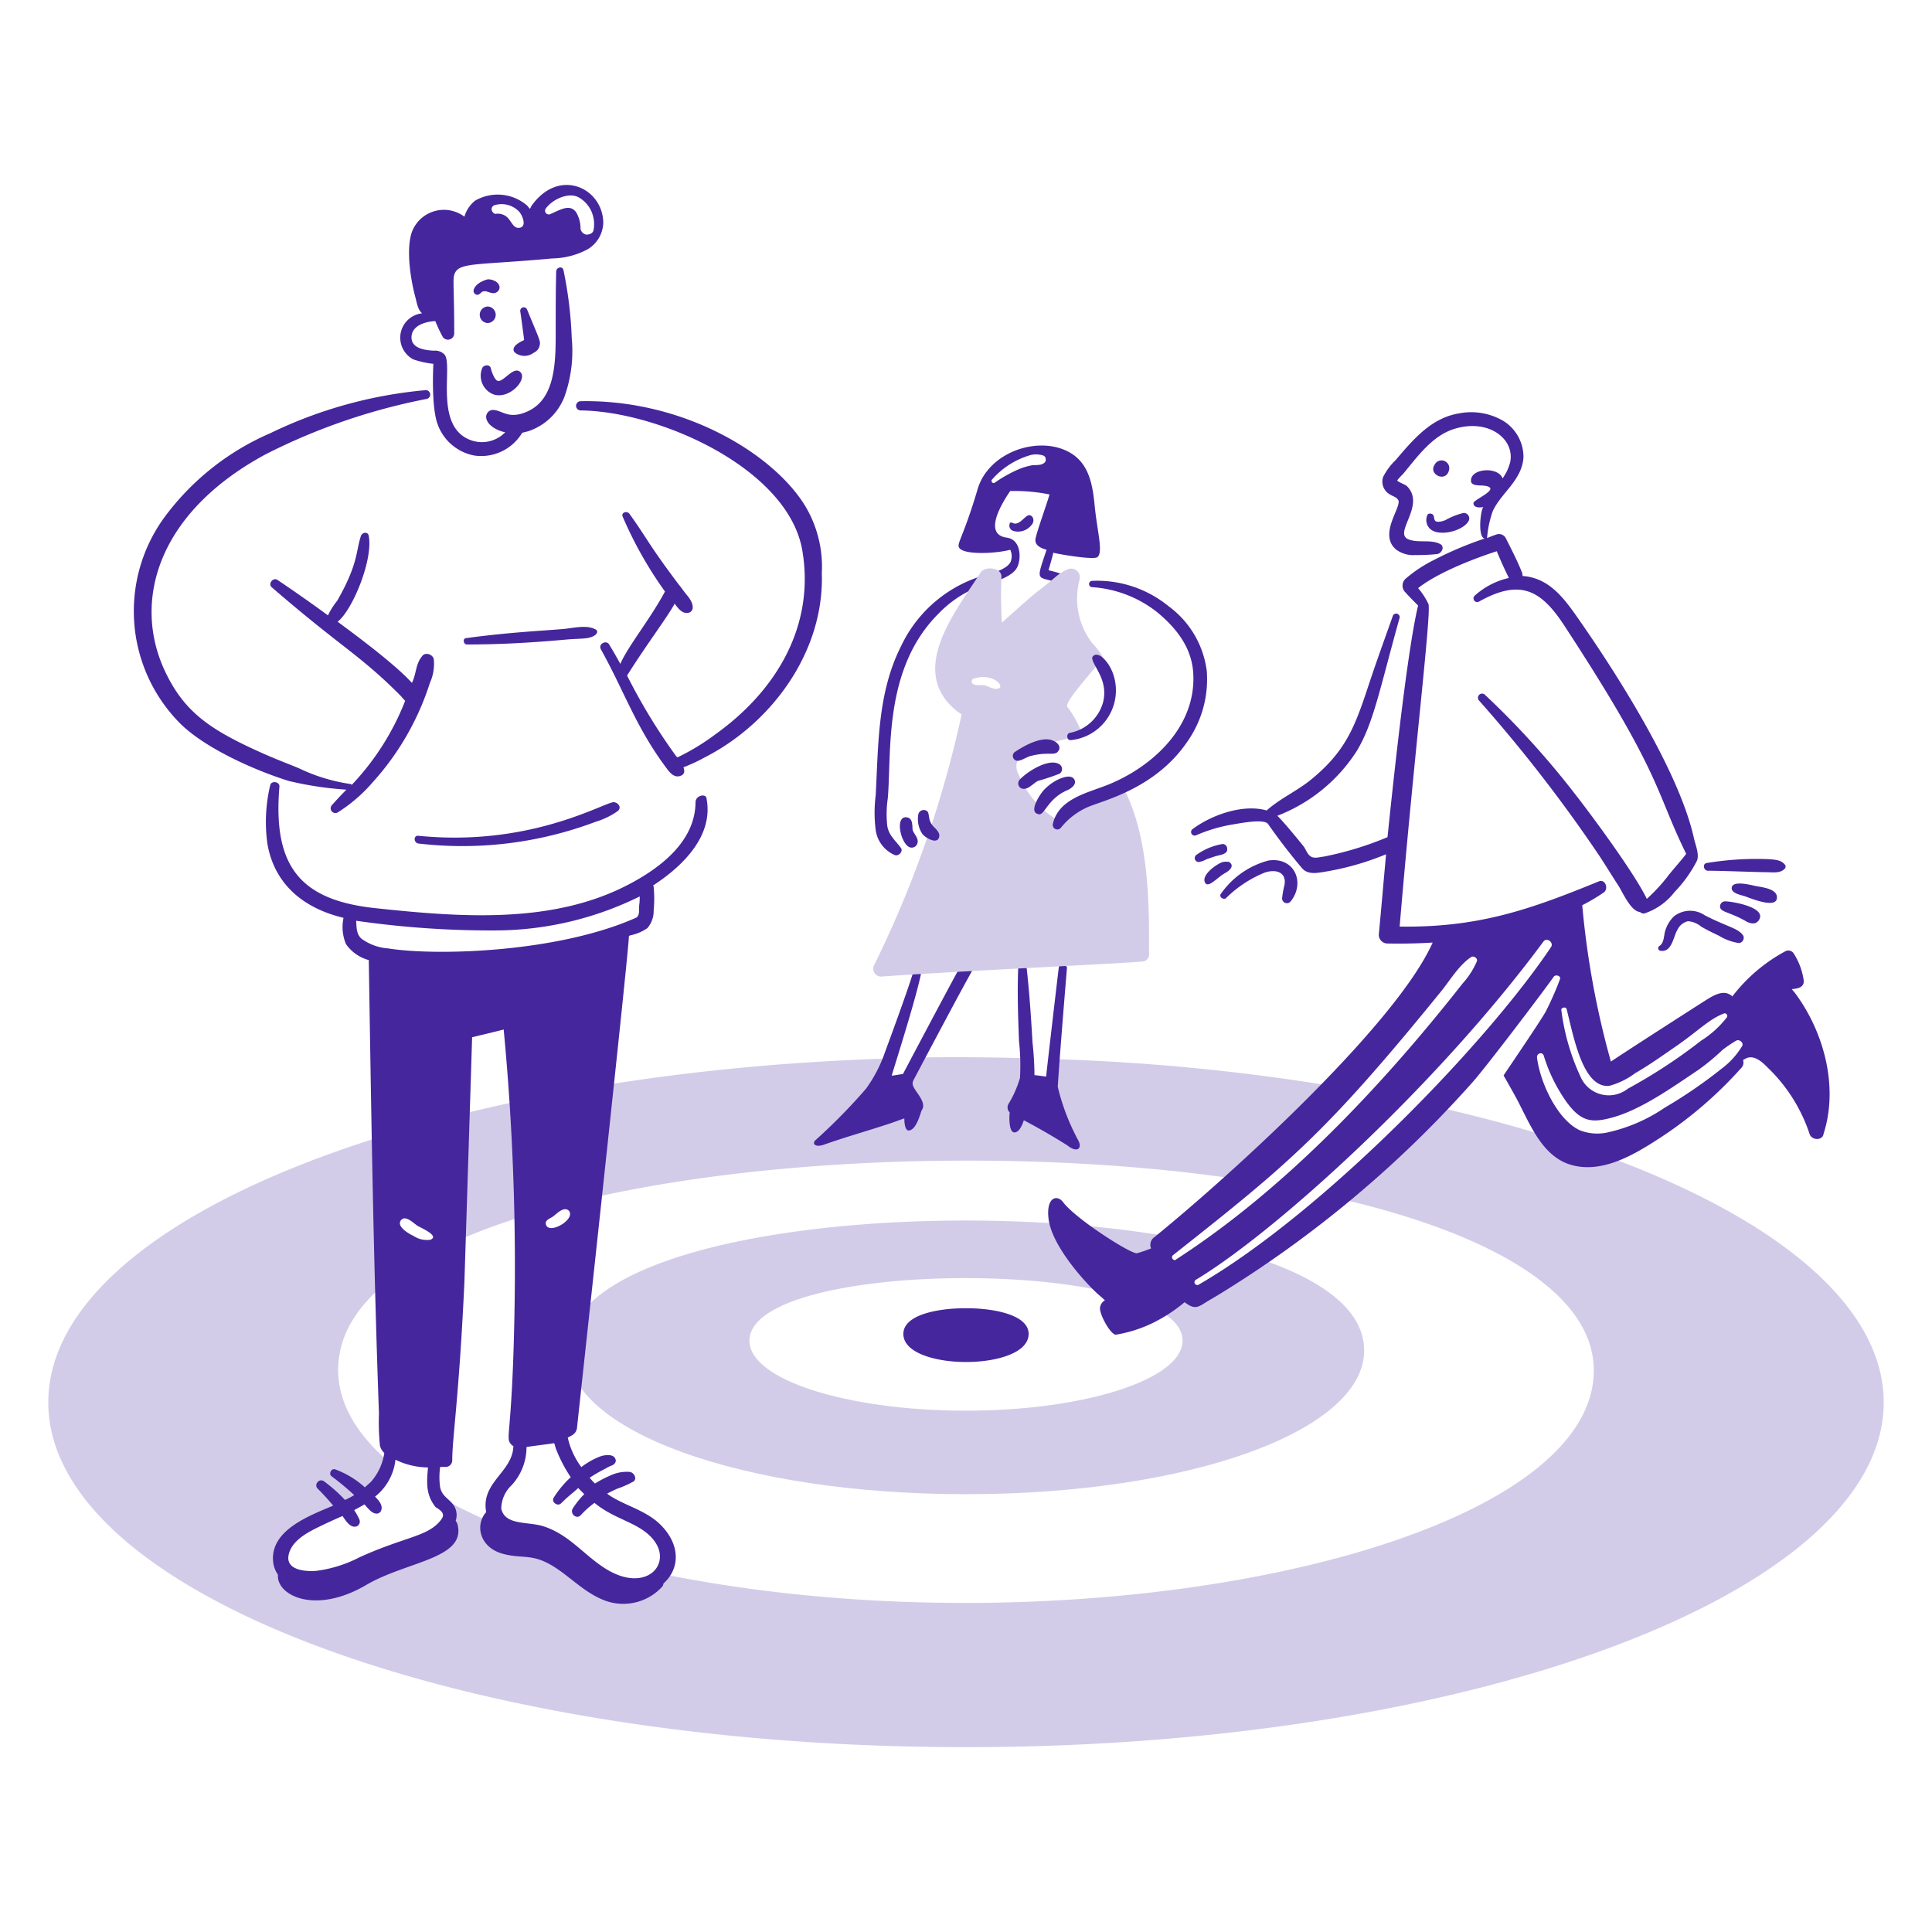 <svg xmlns="http://www.w3.org/2000/svg" width="400" height="400"><path fill="#d2cce9" d="M294.096 228.43c-3.016 3.518-14.376 16.788-17.4 19.6 32.27 7.338 53.28 19.8 53.28 35.688 0 37.382-108.138 59.736-194.022 41.92-4.724 4.826-14.074.2-14.476-3.518a138.136 138.136 0 0 1-28.952-11.36 5.948 5.948 0 0 1-5.328 8.544c-1 0-14.072 8.06-20.6 8.948-10.552 1.434-11.864-9.25-.2-13.572 2.714-1 12.064-5.428 14.376-11.762-6.936-5.932-10.756-12.364-10.756-19.302 0-38.532 114.482-50.628 188.09-39.2 5.63-5.228 18.4-18.2 19.302-19.302a441.326 441.326 0 0 0-58.91-5.83c.6 4.826-5.43 10.858-6.234-.2-7.2-.18-15.488-.306-22.72-.1-1.104 4.424-8.342 11.058-6.432.2C86.2 222.4 10 253.06 10 290.356c0 39.4 85.248 71.376 190 71.376s190-32.07 190-71.376c0-26.44-38.704-49.556-95.904-61.926zm-207.8 19.6c7.74 0 7.74 12.114 0 12.062s-7.736-12.058.006-12.058z"/><path fill="#d2cce9" d="M259.814 260.298c-13.47 14.376-21.512 3.618-16.386-4.022-48.268-8.776-125.862-1.568-125.862 23.324 0 16.688 36.2 29.756 82.434 29.756s82.434-13.068 82.434-29.756c0-8.546-9.048-14.878-22.62-19.302zM200 292.066c-24.73 0-44.836-6.434-44.836-14.478 0-17.354 89.672-17.234 89.672 0 0 7.942-20.106 14.478-44.836 14.478z"/><path fill="#45269d" d="M212.968 276.182c0-3.922-7.036-5.328-12.968-5.328-6.032 0-12.968 1.4-12.968 5.328 0 7.736 25.936 7.75 25.936 0zm-14.074-76.202c-2.37 4.246-11.862 22.218-11.962 22.418.1-.1-1.91.302-2.312.302 0-.2 5.73-18 6.232-22.116.144-.722-.94-1.054-1.508-.2-1.106 3.922-5.428 15.582-6.132 17.492a28.556 28.556 0 0 1-3.922 7.54 118.74 118.74 0 0 1-10.354 10.556c-.902.708-.3 1.712 1.71 1 4.828-1.7 8.946-2.816 13.772-4.424.904-.302 1.91-.704 2.814-1 0 .302 0 2.514.906 2.514 1.708-.1 2.512-4.022 2.714-4.222.904-1.308-.6-3.014-1.308-4.122-.506-.8-.82-1.316-.4-2.112.484-.914 9.45-17.894 11.964-22.316a1.06 1.06 0 0 0 0-1.2 1.21 1.21 0 0 0-2.214-.11zm24.328 36.09A45.268 45.268 0 0 1 219 225.012c.4-6.736 1.91-24.63 1.91-24.73-.4-.704-1.588-.902-1.708.1-.562 4.618-2.614 22.3-2.614 22.52 0 0-2.112-.302-2.414-.302a65.55 65.55 0 0 0-.4-6.736c-.328-5.634-.704-11.36-1.4-17-.102-.8-1.106-.6-1.4 0 0 .102-.1.102-.1.2-.302 5.428-.11 11.058.1 16.486a45.876 45.876 0 0 1 .2 7.64 22.518 22.518 0 0 1-2.412 5.43 1.442 1.442 0 0 0 .302 1.708c-.1.302-.302 4.022.904 4.122s1.91-2.212 2-2.514a132.78 132.78 0 0 1 9.048 5.228c2.006 1.62 3.132.604 2.206-1.094zm-99.926-105.756c-1.81-1-4.522-.292-6.534-.1-3.326.316-11.276.662-20.308 1.91-.704.096-.502 1.306.2 1.306 4.742 0 10.982-.148 20.4-1 3.4-.308 4.932-.012 6.232-1 .41-.316.514-.916.01-1.116zM86.6 173.038c-1-.1-1 1.4 0 1.6a78.2 78.2 0 0 0 36.8-4.524 15.412 15.412 0 0 0 4.524-2.212c.916-.8-.1-1.91-1-1.81-2.724.52-17.684 9.226-40.324 6.946z"/><path fill="#45269d" d="M144 166.102c-.052 8.244-7.538 13.776-14.176 17.19-15.674 8.062-34.526 6.614-52.174 4.726-15.664-1.676-21.172-8.832-19.8-25.132.092-1.108-1.71-1.308-1.91-.302a32.924 32.924 0 0 0-.6 11.962c1.4 8.468 7.412 13.472 15.784 15.482a9.142 9.142 0 0 0 .502 5.428 8.386 8.386 0 0 0 4.726 3.318c.502 31.264.964 62.64 2.11 93.894a49.074 49.074 0 0 0 .2 6.636 2.964 2.964 0 0 0 .904 1.508 11.6 11.6 0 0 1-2.714 5.93c-.4.4-.904.8-1.308 1.2a18.698 18.698 0 0 0-6.132-3.718c-.8-.302-1.412.91-.8 1.4a55.268 55.268 0 0 1 4.726 3.922 17.732 17.732 0 0 1-1.91 1 32.092 32.092 0 0 0-4.424-3.92.974.974 0 0 0-1.306.302.938.938 0 0 0 .1 1.306 53.076 53.076 0 0 1 3.216 3.518h-.1c-4.724 2.012-13.014 5.022-12.366 11.562a5.588 5.588 0 0 0 1 2.714c-.382 4.2 7.6 8.4 18.296 2.11 8.288-4.88 20.628-5.4 18.9-12.464a2.016 2.016 0 0 0-.4-.8 3.732 3.732 0 0 0-.4-3.218c-1-1.4-2.4-1.81-2.816-3.72a15 15 0 0 1 0-4.222h1.106a1.374 1.374 0 0 0 1.4-1.4c0-4.656 1.4-12.906 2.514-36.8.01-.21 1.6-50.564 1.6-50.768.2-.048 5.714-1.362 6.534-1.6a519.552 519.552 0 0 1 2.212 59.814c-.48 24.376-1.926 24.642-.704 26.038a1.8 1.8 0 0 0 .502.4c-.158 5.418-6.79 7.474-5.628 13.672-2.316 2.524-1.502 7.316 3.518 8.646 4.58 1.212 6.342-.478 12.064 3.718 3.016 2.212 5.83 4.926 9.55 6.132a10.912 10.912 0 0 0 11.258-3.014 1.116 1.116 0 0 0 .302-.704c3.438-3.058 3.57-8-.6-12.164-3.148-3.148-7.906-4.07-11.06-6.434.704-.4 1.4-.704 2.012-1a19.64 19.64 0 0 0 3.216-1.4c1.106-.4.504-2-.6-2.11a7.864 7.864 0 0 0-3.62.6 23.948 23.948 0 0 0-3.518 1.81 12.112 12.112 0 0 1-1.106-1.2 32 32 0 0 1 3.318-1.91 7.546 7.546 0 0 1 1.2-.6c.6-.2 1.106-.8.8-1.4-.4-1.106-2.31-.8-3.116-.504a15.582 15.582 0 0 0-3.922 2.212 15.968 15.968 0 0 1-2.814-6.132c.1 0 .1 0 .2-.1.904-.4 1.508-.8 1.708-1.81 0-.2 10.756-98.73 10.756-101.936.102 0 .102 0 .2-.1a9.6 9.6 0 0 0 3.618-1.508 5.434 5.434 0 0 0 1.308-3.72 25.934 25.934 0 0 0 0-4.826c0-.1-.1-.2-.1-.302 6.332-4.122 12.464-10.354 11.058-17.894.024-1.22-2.28-.82-2.294.682zm-60.916 86.456c.912-1 2.522.692 3.318 1.2.6.4 4.724 2.11 2.714 2.914a4.962 4.962 0 0 1-3.518-.8c-.904-.4-3.712-2-2.514-3.314zm8.344 60.418c.512.696.302 1.104-.2 1.8-2.728 3.412-7.328 3.342-16.788 7.64a26.976 26.976 0 0 1-8.948 2.816c-2.514.182-6.706-.2-5.63-3.72.826-2.708 3.93-4.302 6.234-5.428a124.07 124.07 0 0 1 4.824-2.212c.786 1.178 1.736 2.624 3.016 2.11a1.1 1.1 0 0 0 .504-1.306 12.132 12.132 0 0 0-1.106-2.01c.1-.102 1.508-.8 2.11-1.2.584.582 1.46 1.91 2.514 1.91a.978.978 0 0 0 1-.8c.302-1-.6-2-1.306-2.714a11.304 11.304 0 0 0 4.222-7.64 15.84 15.84 0 0 0 6.736 1.6c-.292 3.352-.426 5.702 1.6 8.244a4.566 4.566 0 0 1 1.218.91zm26.742-7.138a20.566 20.566 0 0 0-3.52 4.222c-.6.904.8 1.91 1.508 1.2s1.498-1.42 2.212-2.01c1.56-1.292 1.4-1.322 1.4-1.106l1.2 1.2a17.658 17.658 0 0 0-2.412 3.016c-.6 1.106.878 2.29 1.708 1.306a19.818 19.818 0 0 1 2.816-2.512c4.322 3.6 9.538 4.074 12.364 7.84 3.762 5.014-1.882 10.984-10.154 5.73-4.542-2.884-7.512-7.072-12.866-8.746-3.152-.984-7.87-.128-8.646-3.618a6.744 6.744 0 0 1 2.11-4.826 11.6 11.6 0 0 0 3.118-7.942c1.91-.3 3.82-.502 5.73-.8.2.504.3 1.106.502 1.508a29 29 0 0 0 2.93 5.538zm-5.128-52.276c-.29-.908.698-1.214 1.308-1.6.8-.514 2.312-2.312 3.418-1.306 1.518 1.762-4.042 5.038-4.726 2.906zm19.302-66.148c-.1.906.2 2.212-.704 2.614-16.286 7.238-41.512 7.908-51.27 6.334a10.704 10.704 0 0 1-5.528-2.012c-1.118-1-1-2.412-1.106-3.718a195.14 195.14 0 0 0 29.554 2 67.778 67.778 0 0 0 29.154-7.032 11.6 11.6 0 0 1-.1 1.814zM85.6 74.42a19.232 19.232 0 0 0 4.122.904c0 .2-.472 8.434.8 12.264a10.02 10.02 0 0 0 7.74 6.736 9.904 9.904 0 0 0 9.854-4.724l1.2-.302a12.108 12.108 0 0 0 7.54-7.138A28.084 28.084 0 0 0 118.37 70a83.228 83.228 0 0 0-1.708-14.074c-.2-.906-1.4-.6-1.508.2-.102 4.02-.102 8.042-.102 11.962 0 6.444.118 14.416-5.83 17.09-4 1.8-5.2-.302-7.238-.302a1.44 1.44 0 0 0-1.306 1.71c.3 1.6 2.412 2.614 3.92 2.914a6.722 6.722 0 0 1-7.44 1.508c-7.304-3.024-3.302-15.462-5.126-17.6a2.666 2.666 0 0 0-2.212-.8c-1.708-.1-4.674-.4-4.624-2.814s2.916-3.218 4.926-3.318a31.024 31.024 0 0 0 1.508 3.216 1.298 1.298 0 0 0 2.412-.704c0-10.512-.428-11.374.2-12.566 1.114-2.114 5.182-1.546 20.106-2.914a16.056 16.056 0 0 0 7.338-1.91 6.6 6.6 0 0 0 3.216-5.63c-.232-7.19-9.29-11.3-14.878-3.318l-.302.6c-.2-.2-.4-.504-.6-.704a9.328 9.328 0 0 0-10.756-1 6.506 6.506 0 0 0-2.212 3.318 7.078 7.078 0 0 0-10.858 3.116c-1.292 3.6-.274 9.942.704 13.572.298 1.106.502 2.614 1.4 3.318a5.076 5.076 0 0 0-1.8 9.55zm27.342-31.164c1.4-2 4.724-3.516 6.836-2.414a6.31 6.31 0 0 1 2.622 2.816 6.638 6.638 0 0 1 .502 3.92c-.104.704-.8 1-1.508 1a1.498 1.498 0 0 1-1.2-1.2 6.626 6.626 0 0 0-.904-3.418c-1.306-1.848-3.342-.49-5.43.4a.772.772 0 0 1-.918-1.104zm-10.456-.8a5 5 0 0 1 5.028 1.4c.702.8 1.708 3.318-.2 3.318-.904 0-1.306-1-1.81-1.6a2.868 2.868 0 0 0-2.814-1.308c-.4.102-.8-.4-.904-.8a.9.9 0 0 1 .7-1.014zm64.238 62.324c-6.628-10.884-25.262-22.14-46.544-21.714a.956.956 0 0 0 0 1.91c16.354.166 43.09 12.056 45.942 29.052 2.6 15.5-5.316 28.926-18 38a47.13 47.13 0 0 1-7.74 4.724c-.242 0-.16.042-.4-.2a121.122 121.122 0 0 1-10.154-16.688c4.14-6.574 8.338-12.084 9.852-14.878.6.8 1.308 1.8 2.312 1.91 1.466.164 2.22-1.364.2-3.72-.6-.704-1.106-1.508-1.71-2.212-6.4-8.522-6.332-9.244-10.152-14.576-.504-.704-1.81-.302-1.4.6a81.574 81.574 0 0 0 8.746 15.482c-3.06 5.71-7.582 11.2-9.248 14.98a92.258 92.258 0 0 0-2.312-4.022c-.6-1-2.32-.096-1.71 1 5 9.016 7.262 16.182 13.672 24.73.6.8 1.502 1.892 2.714 1.508 1-.318 1-1 .704-1.81a32.974 32.974 0 0 0 4.322-2c13.77-6.976 24.876-21.772 24.328-38.2a24.436 24.436 0 0 0-3.422-13.876z"/><path fill="#45269d" d="M71.724 163.488c-1 1-2.02 2.102-3.016 3.218a.978.978 0 0 0 1.2 1.508 32.282 32.282 0 0 0 7.238-6.234 55.962 55.962 0 0 0 11.862-20.6 9.506 9.506 0 0 0 .8-4.926c-.224-1-1.8-1.508-2.412-.6-1.384 1.66-1.174 3.652-2.112 5.53-3.742-4.158-13.212-11.04-15.38-12.666 3.108-2.418 7.4-12.924 6.434-17.8-.182-.91-1.308-.704-1.6 0-1.096 3.288-.512 5.746-4.926 13.47a15.442 15.442 0 0 0-1.91 3.016 326.62 326.62 0 0 0-10.454-7.338c-.902-.6-2.014.8-1.2 1.508 14.238 12.332 18.104 13.882 26.438 22.216.4.4.8.906 1.2 1.308a53.672 53.672 0 0 1-11.058 17.4.516.516 0 0 0-.4-.2 36.496 36.496 0 0 1-9.852-2.916c-2.068-1-5.4-2.022-11.46-4.926-8.47-4.06-13.4-7.742-17.09-15.782-6.518-14.2-1.516-32.506 21.012-44.636a126.82 126.82 0 0 1 33.374-11.46.926.926 0 0 0-.2-1.81 92.43 92.43 0 0 0-32.27 8.932 53.6 53.6 0 0 0-22.116 17.7 32.97 32.97 0 0 0 3.116 42.02c5.104 5.348 15.768 10.062 22.82 12.264a70.2 70.2 0 0 0 11.962 1.804zm30.462-81.83c3.38 1.126 7.262-3.332 5.428-4.726-1.6-1.216-4.022 3.318-5.026 1.508v.102a7.698 7.698 0 0 1-1-2.414c-.286-.71-1.314-.6-1.71 0a4.138 4.138 0 0 0 2.308 5.53zm8.344-8.646a2.058 2.058 0 0 0 1.2-1.508c.222-.89-.012-1.12-2.614-7.438a.734.734 0 0 0-1.4.4c.114.648.8 5.8.8 5.93-.8.4-2.814 1.308-2.01 2.514a3.174 3.174 0 0 0 4.024.102zm-9.552-6.132a1.71 1.71 0 0 0 0-3.418 1.71 1.71 0 0 0 0 3.418zm-1.306-8.546c-.704.302-1.81 1.308-1.6 2.112a.988.988 0 0 0 .4.502c.6.302.904-.2 1.306-.502.704-.4 1.308.1 2.012.2 1.236.37 2.532-1.262.8-2.414-.102 0-.102-.1-.2-.1.308.308-.136-.302-1.4-.302a5.624 5.624 0 0 0-1.318.504zm273.036 148.784c-1.464-2.2-1.508-1.92-1.686-2.316.292-.114 2.758 0 2.39-2a13.97 13.97 0 0 0-2-5.328 1.316 1.316 0 0 0-1.81-.504 34.32 34.32 0 0 0-10.958 9.35.988.988 0 0 0-.502-.4c-1.6-1-3.73.384-5.026 1.2-2.332 1.478-15.382 9.852-19.6 12.666a179.104 179.104 0 0 1-5.93-32.37A39 39 0 0 0 332 184.8c1.106-.704.412-2.892-1-2.312-14.332 5.874-25 9.588-41.218 9.35 3.052-36.28 6.694-65.708 5.932-66.852a14.5 14.5 0 0 0-2.112-3.218c3.92-3.134 11.466-6.09 16.286-7.64.8 1.91 1.6 3.72 2.514 5.53a15.774 15.774 0 0 0-7.138 3.72.768.768 0 0 0 .904 1.2c8.572-4.818 12.874-2.442 17.694 4.926 20.37 31.136 18.73 34.012 25.232 47.248.102.1-3.618 4.322-3.92 4.826a36.286 36.286 0 0 1-4.222 4.524c-2.5-5.264-11.62-17.6-15.18-22.118a172.748 172.748 0 0 0-18.4-20.2.856.856 0 0 0-1.2 1.2 306.786 306.786 0 0 1 24.73 31.868c1.414 2.108 2.732 4.312 4.122 6.434.916 1.4 2.614 5.43 4.524 5.53a1.02 1.02 0 0 0 .906.302 13.018 13.018 0 0 0 6.232-4.424 27.036 27.036 0 0 0 4.624-6.434c.588-1.314-.292-3.32-.6-4.724-3.012-13.642-15.736-33.782-24.43-46.144-2.89-4.11-5.9-7.774-11.058-8.142a1.972 1.972 0 0 0-.1-.704c-1-2.514-2.212-4.826-3.418-7.238a1.652 1.652 0 0 0-1.71-.704 21.736 21.736 0 0 0-2.11.8 21.332 21.332 0 0 1 1.2-5.63c1.774-3.786 6-6.316 6.334-11.058a8.8 8.8 0 0 0-4.122-7.54 13.098 13.098 0 0 0-9.148-1.6c-5.828.922-9.546 5.416-13.17 9.652a12.898 12.898 0 0 0-2.614 3.518 3.032 3.032 0 0 0 1.4 3.618c.6.4 1.6.6 1.81 1.4.2 1.8-4.034 6.912-.6 9.952a5.88 5.88 0 0 0 4.022 1.2 38.948 38.948 0 0 0 4.524-.2c1-.118 1.698-1.588.6-2.112-2.028-.968-4.34-.148-6.434-.904-3.442-1.242 3.614-7.042-.4-11.058-.302-.302-2-.906-2-1.2a13.224 13.224 0 0 1 1.2-1.308c3.016-3.618 6.034-7.934 10.656-9.348 6.954-2.128 12.37 1.966 11.562 6.734a9.69 9.69 0 0 1-1.61 3.52c-.904-2.514-6.77-2.11-6.534.6.088 1 1.8.816 2.614.906 4.116.458-2.212 2.914-2.112 3.618 0 .944 1.184.99 2.112.8-.552 0-1.364 6.222.2 6.534a73.056 73.056 0 0 0-10.656 4.524 27.538 27.538 0 0 0-5.73 3.82 1.936 1.936 0 0 0 0 2.816c.8.904 1.71 1.8 2.614 2.714-2.454 10.2-5.55 40.442-6.332 47.952a68.14 68.14 0 0 1-13.17 4.022c-.904.1-2.112.502-2.814-.102-.6-.4-.906-1.306-1.308-1.91-.788-1-4.462-5.498-5.528-6.434a34.03 34.03 0 0 0 16.486-13.47c3.48-5.8 4.8-13.078 8.846-27.544a.734.734 0 0 0-1.4-.4c-1.698 4.8-3.438 9.546-5.028 14.376-2.866 8.708-4.748 13.662-11.862 19.504-2.924 2.4-6.434 3.92-9.248 6.434-4.826-1.4-11.366.896-15.28 3.82a.742.742 0 0 0 .702 1.306 32.134 32.134 0 0 1 7.44-2.212c1.4-.212 6.622-1.298 7.44-.1a128.706 128.706 0 0 0 7.036 9.148c1.2 1.4 3.212.974 4.826.704a57.532 57.532 0 0 0 12.364-3.518.348.348 0 0 0 .2-.102c-.504 5.53-.976 11.062-1.508 16.688a1.814 1.814 0 0 0 1.81 1.81c3.116.05 6.232 0 9.348-.2-7.712 17.238-42.344 48.634-57.904 61.224a1.978 1.978 0 0 0-.504 1.8c0 .102.102.2.102.302a28.772 28.772 0 0 1-2.916 1c-1.2.22-12.642-7.056-15.28-10.556-1.296-1.718-3.6-1-3.016 3.518.63 4.924 6.08 11.51 9.65 14.98.51.494 1.81 1.6 2.012 1.8a2.078 2.078 0 0 0-1 1.4c-.302 1.2 2 5.53 3.216 5.73a27.98 27.98 0 0 0 7.642-2.412 32.768 32.768 0 0 0 6.634-4.322c1.864 1.4 2.55 1.2 4.122.2.99-.626 2.012-1.2 3.016-1.81a233.424 233.424 0 0 0 52.476-43.93c3.116-3.518 15.492-19.898 16.788-21.816.4-.6 1.6-.2 1.306.504a63.756 63.756 0 0 1-2.914 6.634c-1.144 2.09-8.444 12.768-8.746 13.27.1.2 2.124 3.712 2.914 5.228 2.662 5.102 5.222 11.786 11.36 13.37 6.328 1.634 12.772-2.2 17.894-5.53a84.628 84.628 0 0 0 17.09-14.676 1.574 1.574 0 0 0 .302-1.6c.374 0 1.758-1.902 4.926 1.4a33.8 33.8 0 0 1 8.846 13.874c.4 1.4 2.716 1.508 2.916 0 2.988-9.326.3-19.89-4.846-27.608zm-129.882 52.778c23.858-18.848 31.63-25.212 55.492-54.588 1.94-2.388 3.712-5.44 6.232-7.138.6-.4 1.508.302 1.2.906a16.578 16.578 0 0 1-2.914 4.524c-16.74 21.304-36.932 42.696-59.414 57.2-.396.4-1.102-.506-.596-.904zm78.312-63.836c-13.478 20.136-47.2 54.976-72.884 69.868a.588.588 0 1 1-.6-1c16.384-9.872 49.742-40.018 71.88-69.968.724-.992 2.208.196 1.604 1.1zm3.216 12.868c1.43 5.586 3.332 16.452 8.848 15.884a15.852 15.852 0 0 0 5.328-2.614c2.93-1.684 5.698-3.666 8.544-5.63 4.55-3.142 6.74-5.55 9.852-6.736.4-.2.904.4.6.8a20.62 20.62 0 0 1-5.328 4.826 110.514 110.514 0 0 1-15.18 9.952 6.364 6.364 0 0 1-9.752-2.412 46.296 46.296 0 0 1-4.022-13.974c.106-.498 1.01-.6 1.11-.096zm32.17 12.264a99.66 99.66 0 0 1-11.862 8.142 33.912 33.912 0 0 1-11.864 5.128 9.774 9.774 0 0 1-5.83-.502c-4.476-2.174-8.06-9.642-8.746-14.98-.116-.902 1.124-1.312 1.4-.4a33.112 33.112 0 0 0 3.016 6.936c4 6.832 6.4 7.174 11.258 5.832 5.93-1.638 12.426-6.286 17.6-9.752a44 44 0 0 0 5.126-4.222 29.962 29.962 0 0 1 2.816-1.91c.702-.4 1.722.512 1.2 1.2a16.466 16.466 0 0 1-4.114 4.536z"/><path fill="#45269d" d="M295.502 106.69a2.504 2.504 0 0 0 .4 2.614c1.71 2 6.938.702 8.144-1.4a1.146 1.146 0 0 0-1-1.71 14.414 14.414 0 0 0-3.82 1.508c-.504.2-1.508.504-2 .2-.504-.4-.1-1.2-.8-1.508-.32-.106-.826-.106-.924.296zM353 189.526a5.428 5.428 0 0 0-6.434.2 7 7 0 0 0-1.81 3.016c-.302 1-.2 2.514-1.2 3.116a.546.546 0 0 0 .302 1c2.312.302 2.586-2.932 3.418-4.322a3.254 3.254 0 0 1 2.2-1.81 4.742 4.742 0 0 1 2.716 1.106c1.2.722 2.502 1.326 3.718 1.91a10.87 10.87 0 0 0 4.122 1.508 1.1 1.1 0 0 0 .906-1.508c-1.06-1.596-3.052-1.718-7.938-4.216zm11.064 1.106c2.086-2.734-5.43-4.022-6.938-4.022a1.068 1.068 0 0 0-1 .904c-.142 1.416 1.714 1.092 5.528 3.318.8.402 1.8.598 2.41-.2zm3.82-5.032c-.2-1.708-3.412-1.938-4.624-2.21-1-.226-4.562-1.112-4.726.4-.13 1.2 2 1.508 2.816 1.8 2.332.89 6.82 2.512 6.534.01zm-14.284-5.324c2.772 0 10.462.302 12.064.302 1.2 0 2.916.302 3.82-.704a.62.62 0 0 0 .1-.8c-.8-1.106-2.312-1.106-3.618-1.2a62.958 62.958 0 0 0-12.566.8c-1 .126-.696 1.602.2 1.602zM265.444 186a1 1 0 0 0 1.71.704c3.178-3.836.938-9.344-4.524-8.544a17.4 17.4 0 0 0-9.952 7.036c-.2.6.6 1.102 1.106.8a24.646 24.646 0 0 1 8.042-5.328c2.38-.8 4.552-.068 4.122 2.514a20.086 20.086 0 0 0-.504 2.818zm-10.958-7.532a2.866 2.866 0 0 0-1.6.1c-1.324.566-4.132 2.624-3.418 4.122.662 1.384 2.644-1.172 4.324-2.012 1.062-.642 1.73-1.52.694-2.21zm-1.406-3.72a13.058 13.058 0 0 0-5.328 2.212.816.816 0 0 0 .502 1.508 5.232 5.232 0 0 0 1.6-.6c.704-.2 1.4-.502 2.212-.704s2.212-.4 2-1.508a.928.928 0 0 0-.986-.908zm46.946-77.508a1.6 1.6 0 0 0-3.016-1c-1.338 2.002 2.454 3.814 3.016 1zm-87.36 9.56c-.8.514-1.6 1.708-2.614 1.6-.3 0-.8-.502-1 0a1.15 1.15 0 0 0 .704 1.508 3.508 3.508 0 0 0 3.718-1.106c1.106-1.11.102-2.602-.808-2.002z"/><path fill="#45269d" d="M226.64 104.678c-.4-4.122-1.106-8.544-4.926-10.856-6.346-3.844-16.976-.4-19.302 7.438-3.012 10.156-4.412 11.26-3.812 12.164 1 1.508 7.54 1.2 10.556.4a3.052 3.052 0 0 1 .2 2.112c-.31 1.908-4.626 2.916-4.626 2.916a27.452 27.452 0 0 0-18.2 14.978c-4.852 9.638-4.656 20.3-5.228 30.862a28.136 28.136 0 0 0 0 7.138 6.61 6.61 0 0 0 4.02 5.228c.8.21 1.718-.81 1.2-1.508-1.188-1.622-2.454-2.506-2.816-4.524a22.184 22.184 0 0 1 .1-5.73c.82-9.578-.976-26.862 10.556-38.302a23.33 23.33 0 0 1 10.354-6.232c1-.298 4.716-1.212 5.832-3.218.896-1.612 1-5.812-2.112-6.232-5.734-.772.504-9.248.704-9.652a37.2 37.2 0 0 1 8.142.704c-.2 1-2.83 8.242-2.914 9.35-.124 1.6 2.11 2.01 2.312 2.11-2.308 6.924-2.028 5.356 2.412 6.836.504.102 1.298-.704 1.4-1.306.092-.504-3.116-1.2-3.418-1.306.1-.2.904-3.118 1-3.62.502.2 8.444 1.6 9.148.904 1.228-1.002-.07-5.332-.582-10.654zm-10.254-9.046c-.6.8-1.81.6-2.714.702a13.232 13.232 0 0 0-2.714.8 28.182 28.182 0 0 0-5.026 2.814c-.4.3-.906-.4-.504-.704a16.714 16.714 0 0 1 7.942-5.026 4.572 4.572 0 0 1 1.71-.1c.504.092 1.2.1 1.4.702.006.308.108.61-.094.812z"/><path fill="#d2cce9" d="M233.074 164.092c.904-1.4-10.052 3.316-14.074 5.73a19.482 19.482 0 0 1-8.142-9.55 3.306 3.306 0 0 1 1.508-4.624c2.2-1.432 11.76-3.418 11.76-3.418a20.382 20.382 0 0 0-3.116-5.832c-1-1.108 7.626-9.744 7.238-10.556a19.428 19.428 0 0 0-2.212-2.814 15.168 15.168 0 0 1-2.512-13.068 1.8 1.8 0 0 0-2.614-2.012 9.9 9.9 0 0 0-2.614 1.71c-4.576 3.86-1.74 1.042-10.856 9.248a90.282 90.282 0 0 1-.102-9.45c.084-2.01-3.418-2.312-4.322-.904-4.468 6.958-12.852 17.354-7.842 25.434a12.642 12.642 0 0 0 3.922 3.92A224.85 224.85 0 0 1 181 199.78a1.626 1.626 0 0 0 1.4 2.412c14.372-1.056 50.472-2.74 54.084-3.116a1.43 1.43 0 0 0 1.4-1.4c.092-10.612-.06-23.836-4.81-33.584zm-29.456-22.218c-.502-.1-2.21.2-2.412-.6a.622.622 0 0 1 .502-.8c3.932-1.23 6.496 1.74 4.926 2.11-1.122.26-2.166-.71-3.016-.71z"/><path fill="#45269d" d="M226.138 121.568a24.328 24.328 0 0 1 13.37 5.126c4.03 3.308 7.214 7.34 7.54 12.668.656 10.758-7.934 19.02-17.19 22.92-4.32 1.82-10.614 2.902-11.864 8.244a.95.95 0 0 0 1.61.904 14.684 14.684 0 0 1 5.83-4.424c3.438-1.388 13.954-3.938 20.4-13.47a22.466 22.466 0 0 0 4.02-14.576 19.696 19.696 0 0 0-7.942-13.472 23.4 23.4 0 0 0-15.782-5.228.654.654 0 1 0 .008 1.308z"/><path fill="#45269d" d="M221.01 163.588c.706-.298 1.83-1.112 1.508-2-.472-1.318-2.308-.692-3.216-.302a10.104 10.104 0 0 0-3.116 2.212c-.704.704-3.318 4.524-1.308 5.026 1.332.658 1.85-3.124 6.132-4.936zm-8.142-.502c.704-.4 1.306-1 2-1.4a46.638 46.638 0 0 0 4.524-1.508 1.17 1.17 0 0 0 0-1.91c-2.04-1.4-6.498 1.294-8.244 3.118-.848.888.008 2.556 1.72 1.7zm-1.81-5.63c.8-.182 1.71-.8 2.212-.904 3.922-1.07 5.18.146 5.932-1.2.502-.906-.4-1.71-1.2-2.012-2.222-.988-5.8.958-7.84 2.314a1.012 1.012 0 0 0 .896 1.802zm10.656-4.222a10.352 10.352 0 0 0 8.948-13.068 9.222 9.222 0 0 0-1.308-2.816c-.6-.8-1.4-1.8-2.412-1.8-.4 0-.904.4-.8.8.2 1.652 3.42 4.538 2.212 9.148a8.87 8.87 0 0 1-6.836 6.232c-.81.096-.708 1.612.196 1.504zm-33.978 15.984c-2.6-.35-1.2 5.71.704 6.234a1.224 1.224 0 0 0 1.508-.906c.3-1-.704-1.8-1-2.714-.106-.904.098-2.432-1.212-2.614zm2.412-.704a5.526 5.526 0 0 0 .8 4.122c.6.8 3.248 2.418 3.518.504.114-.8-.702-1.508-1.2-2.012a3.4 3.4 0 0 1-.904-1.91c-.1-.502-.104-1.2-.6-1.4a1.16 1.16 0 0 0-1.614.696z"/></svg>